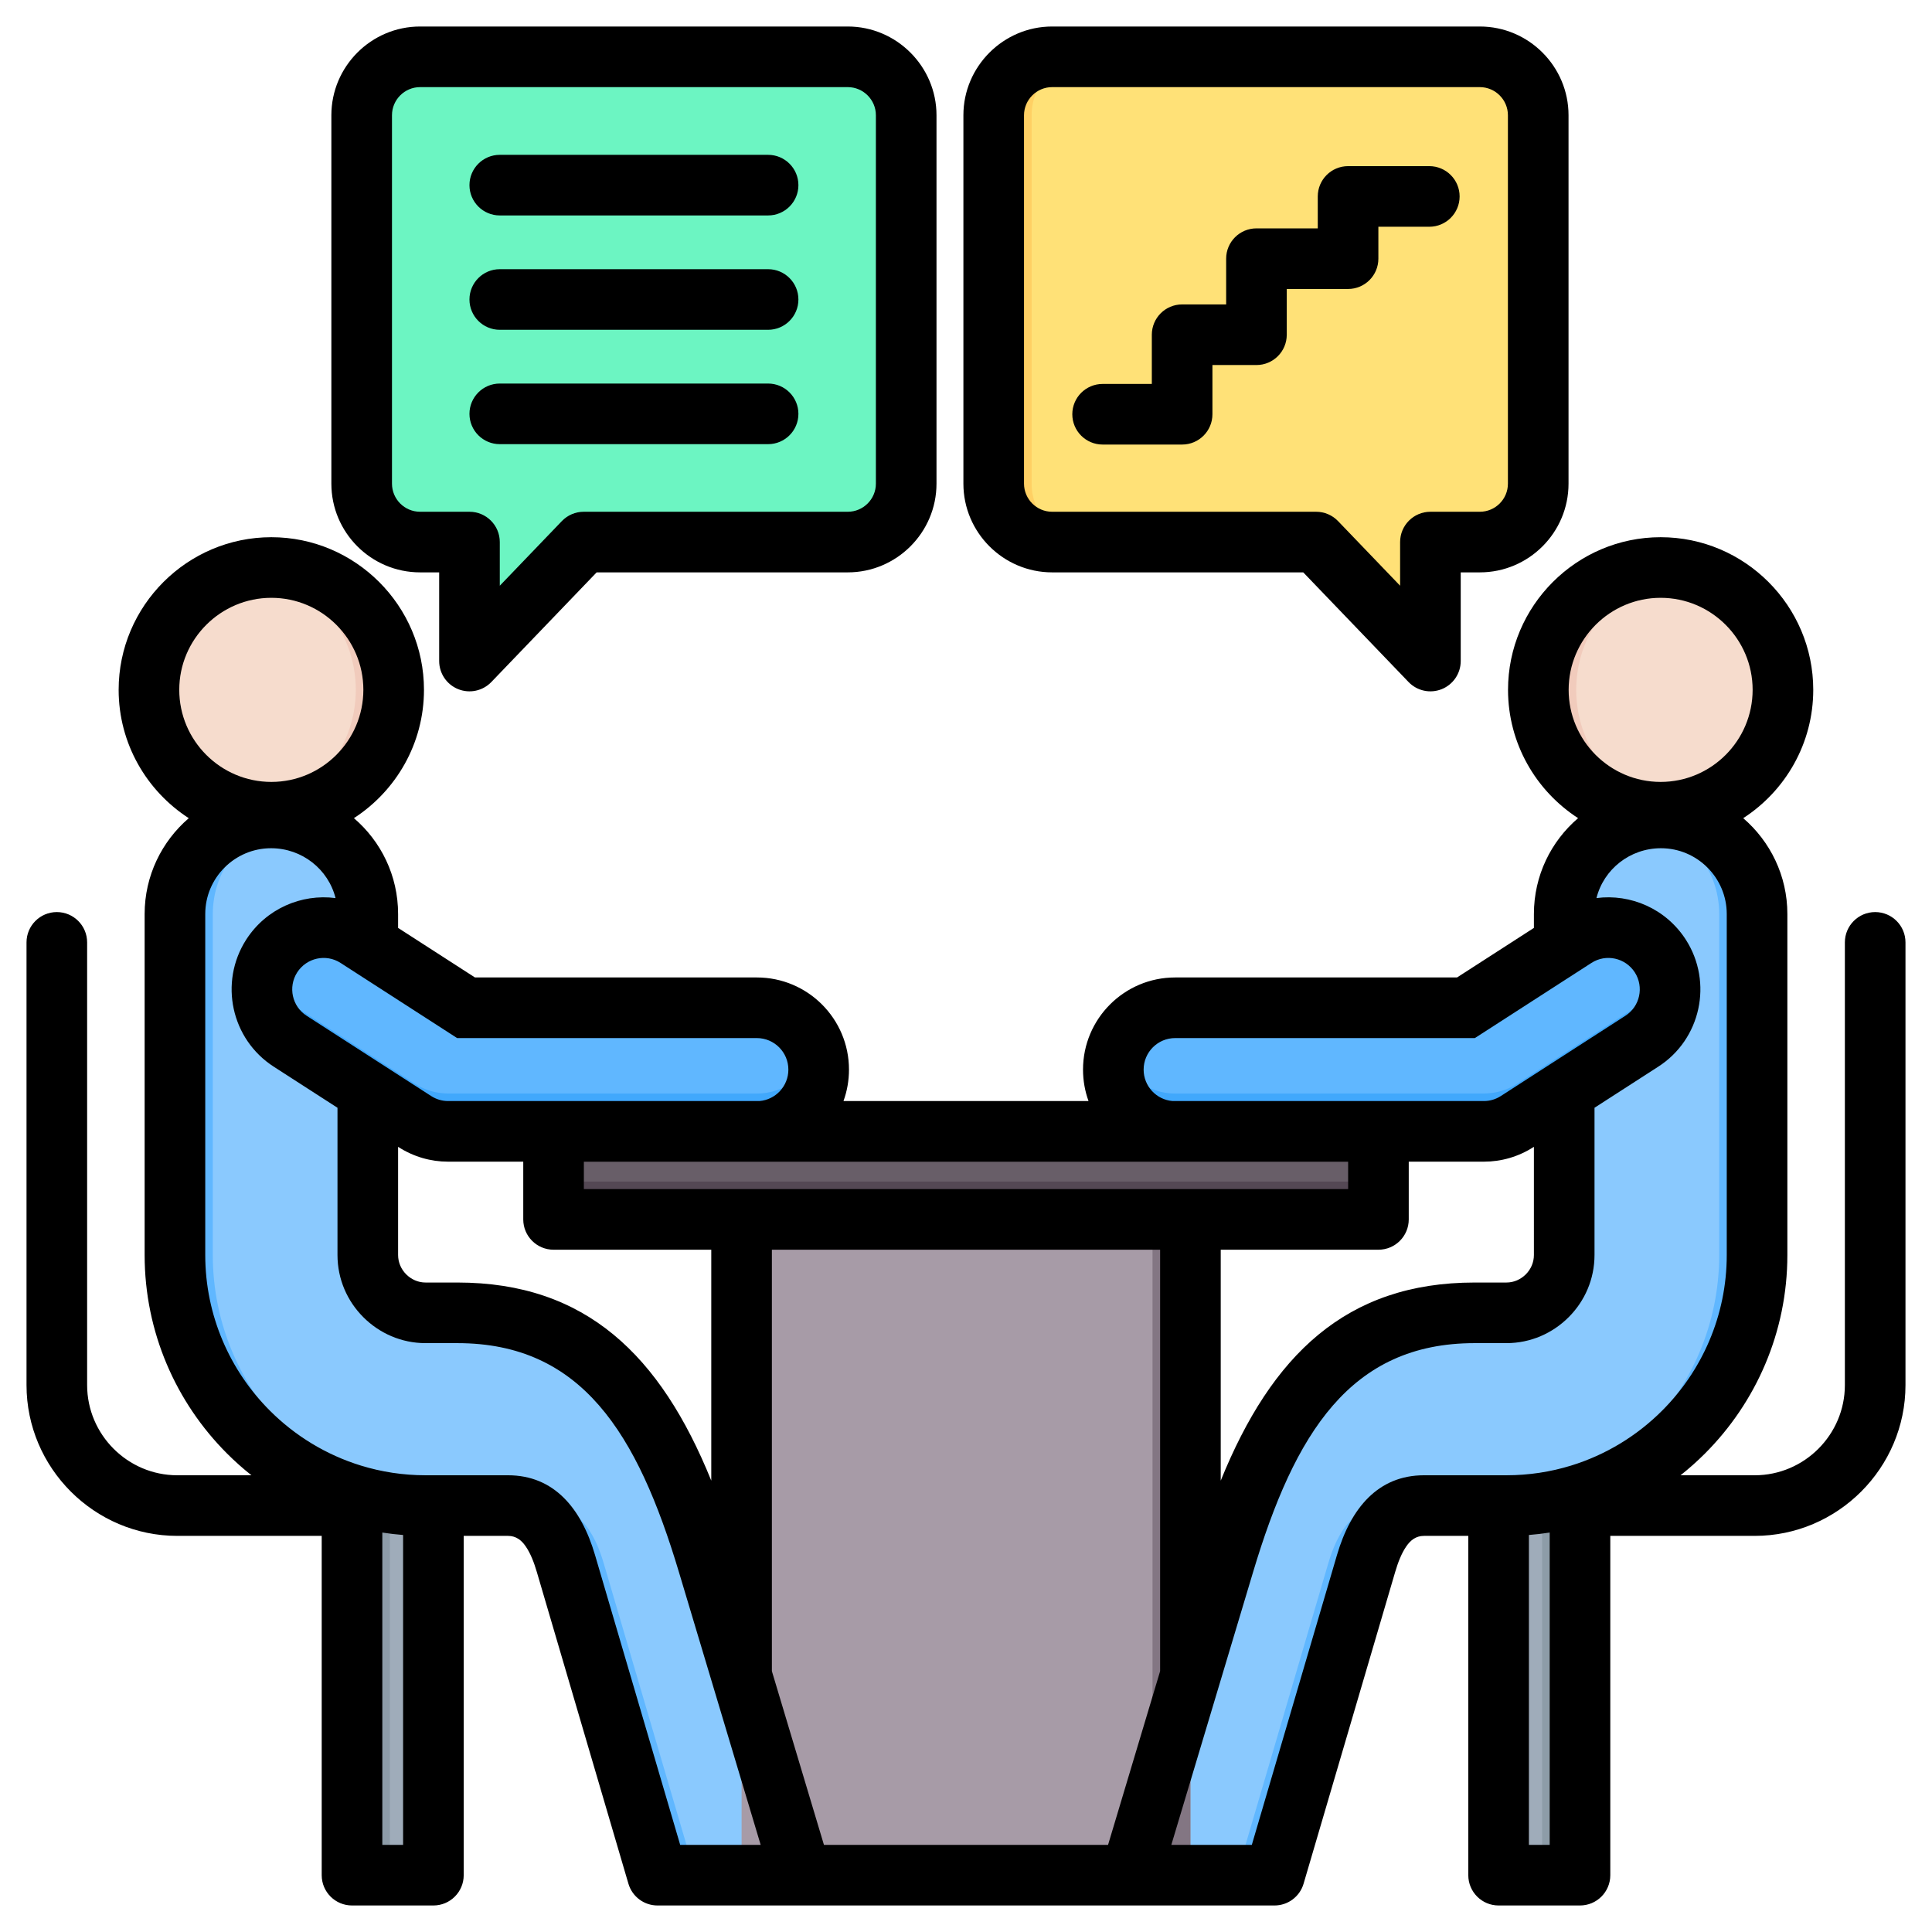 <svg clip-rule="evenodd" fill-rule="evenodd" stroke-linejoin="round" stroke-miterlimit="2" viewBox="0 0 510 510" xmlns="http://www.w3.org/2000/svg"><g id="Artboard401"><g><g><path d="m398.61 380.105h15.468c1.652 0 3 1.348 3 3v108.895c0 1.653-1.348 3-3 3h-15.468c-1.652 0-3-1.347-3-3v-108.895c0-1.652 1.348-3 3-3z" fill="#9facba"/><path d="m404.078 380.105h10c1.652 0 3 1.348 3 3v108.895c0 1.653-1.348 3-3 3h-10c1.652 0 3-1.347 3-3v-108.895c0-1.652-1.348-3-3-3z" fill="#8d9ca8"/><g fill-rule="nonzero"><path d="m412.931 331.28c0 4.188-1.72 8.002-4.492 10.775-2.773 2.772-6.588 4.493-10.775 4.493h-8.391c-36.474 0-53.936 25.347-66.162 66.162l-24.65 82.29h37.973l24.186-82.29c2.52-8.574 6.891-15.268 15.268-15.268h21.776c18.237 0 34.781-7.427 46.758-19.403 11.978-11.978 19.404-28.522 19.404-46.759v-89.986c0-13.974-11.397-25.371-25.37-25.371-14.064 0-25.525 11.269-25.525 25.371z" fill="#8ac9fe"/><path d="m326.434 495h10l24.186-82.29c2.52-8.574 6.891-15.268 15.268-15.268h-10.001c-8.377 0-12.748 6.694-15.267 15.268zm61.23-97.558h10c18.237 0 34.781-7.427 46.758-19.403 11.978-11.978 19.404-28.522 19.404-46.759v-89.986c0-13.974-11.397-25.371-25.37-25.371-1.721 0-3.403.17-5.03.492 11.608 2.322 20.4 12.606 20.4 24.879v89.986c0 18.237-7.426 34.781-19.404 46.759-11.977 11.976-28.522 19.403-46.758 19.403z" fill="#60b7ff"/><path d="m391.738 298.658c3.017-.013 6.071-.847 8.8-2.598l32.836-21.189c7.572-4.86 9.77-14.938 4.91-22.51-4.861-7.572-14.939-9.77-22.511-4.91l-28.784 18.574h-76.76c-9.016 0-16.324 7.309-16.324 16.324 0 9.016 7.308 16.325 16.324 16.325z" fill="#60b7ff"/><path d="m391.738 298.658c3.017-.013 6.071-.847 8.8-2.598l32.836-21.189c6.36-4.082 8.928-11.847 6.707-18.715-1.117 3.472-3.399 6.591-6.707 8.715l-32.836 21.188c-2.729 1.752-5.783 2.586-8.8 2.599l-81.509.016c-7.271 0-13.432-4.755-15.543-11.325-.507 1.576-.781 3.256-.781 5 0 9.016 7.308 16.325 16.324 16.325z" fill="#41a8fc"/></g><path d="m438.378 149.812c-17.836 0-32.295 14.459-32.295 32.295s14.459 32.295 32.295 32.295 32.296-14.459 32.296-32.295-14.46-32.295-32.296-32.295z" fill="#f6dccd"/><path d="m438.378 149.812c-17.836 0-32.295 14.459-32.295 32.295s14.459 32.295 32.295 32.295c1.702 0 3.371-.132 5.001-.386-15.462-2.403-27.296-15.774-27.296-31.909s11.834-29.506 27.296-31.909c-1.63-.254-3.299-.386-5.001-.386z" fill="#f1cbbc"/><path d="m111.39 380.105h-15.468c-1.652 0-3 1.348-3 3v108.895c0 1.653 1.348 3 3 3h15.468c1.652 0 3-1.347 3-3v-108.895c0-1.652-1.348-3-3-3z" fill="#9facba"/><path d="m105.922 380.105h-10c-1.652 0-3 1.348-3 3v108.895c0 1.653 1.348 3 3 3h10c-1.652 0-3-1.347-3-3v-108.895c0-1.652 1.348-3 3-3z" fill="#8d9ca8"/><path d="m97.069 331.28c0 4.188 1.72 8.002 4.492 10.775 2.773 2.772 6.588 4.493 10.775 4.493h8.391c36.473 0 53.936 25.347 66.162 66.162l24.65 82.29h-37.973l-24.186-82.29c-2.52-8.574-6.891-15.268-15.268-15.268h-21.776c-18.237 0-34.781-7.427-46.758-19.403-11.978-11.978-19.404-28.522-19.404-46.759v-89.986c0-13.974 11.397-25.371 25.37-25.371 14.064 0 25.525 11.269 25.525 25.371z" fill="#8ac9fe" fill-rule="nonzero"/><path d="m183.566 495h-10l-24.186-82.29c-2.52-8.574-6.891-15.268-15.268-15.268h10.001c8.377 0 12.748 6.694 15.267 15.268zm-61.23-97.558h-10c-18.237 0-34.781-7.427-46.758-19.403-11.978-11.978-19.404-28.522-19.404-46.759v-89.986c0-13.974 11.397-25.371 25.37-25.371 1.721 0 3.403.17 5.03.492-11.607 2.322-20.4 12.606-20.4 24.879v89.986c0 18.237 7.426 34.781 19.404 46.759 11.977 11.976 28.522 19.403 46.758 19.403z" fill="#60b7ff" fill-rule="nonzero"/><path d="m118.262 298.658c-3.017-.013-6.071-.847-8.8-2.598l-32.836-21.189c-7.572-4.86-9.77-14.938-4.909-22.51 4.86-7.572 14.938-9.77 22.51-4.91l28.784 18.574h76.76c9.016 0 16.324 7.309 16.324 16.324 0 9.016-7.308 16.325-16.324 16.325z" fill="#60b7ff" fill-rule="nonzero"/><path d="m118.262 298.658c-3.017-.013-6.071-.847-8.8-2.598l-32.836-21.189c-6.36-4.082-8.928-11.847-6.707-18.715 1.117 3.472 3.399 6.591 6.707 8.715l32.836 21.188c2.729 1.752 5.783 2.586 8.8 2.599l81.509.016c7.271 0 13.432-4.755 15.543-11.325.507 1.576.781 3.256.781 5 0 9.016-7.308 16.325-16.324 16.325z" fill="#41a8fc" fill-rule="nonzero"/><path d="m71.622 149.812c17.836 0 32.295 14.459 32.295 32.295s-14.459 32.295-32.295 32.295-32.296-14.459-32.296-32.295 14.46-32.295 32.296-32.295z" fill="#f6dccd"/><path d="m71.622 149.812c17.836 0 32.295 14.459 32.295 32.295s-14.459 32.295-32.295 32.295c-1.702 0-3.371-.132-5.001-.386 15.462-2.403 27.296-15.774 27.296-31.909s-11.834-29.506-27.296-31.909c1.63-.254 3.299-.386 5.001-.386z" fill="#f1cbbc"/><path d="m195.763 298.667h118.474v196.333h-118.474z" fill="#a79ba7"/><path d="m304.236 298.667h10.001v196.333h-10.001z" fill="#837683"/><path d="m149.119 298.668h211.762c1.653 0 3 1.347 3 3v17.235c0 1.652-1.347 2.999-3 2.999h-211.762c-1.652 0-3-1.347-3-2.999v-17.235c0-1.653 1.348-3 3-3z" fill="#685e68"/><path d="m363.881 308.902v10.001c0 1.652-1.347 2.999-3 2.999h-211.762c-1.652 0-3-1.347-3-2.999v-10.001c0 1.653 1.348 3 3 3h211.762c1.653 0 3-1.347 3-3z" fill="#544854"/><path d="m239.201 127.678v-97.262c0-8.49-6.925-15.416-15.415-15.416h-112.909c-8.49 0-15.415 6.926-15.415 15.416v97.262c0 8.49 6.925 15.415 15.415 15.415h13.045v28.622c0 .457.278.868.701 1.038.424.171.909.067 1.225-.263 6.65-6.922 28.24-29.397 28.24-29.397h69.698c8.49 0 15.415-6.925 15.415-15.415z" fill="#6cf5c2"/><path d="m239.201 127.678v-97.262c0-8.49-6.925-15.416-15.415-15.416h-5.001c8.491 0 15.416 6.926 15.416 15.416v97.262c0 8.49-6.925 15.415-15.416 15.415h5.001c8.49 0 15.415-6.925 15.415-15.415zm-115.279 41.612v2.425c0 .457.278.868.701 1.038.424.171.909.067 1.225-.263 6.65-6.922 28.24-29.397 28.24-29.397h-5.001z" fill="#00e499"/><g><path d="m262.324 127.678v-97.262c0-8.49 6.925-15.416 15.416-15.416h112.907c8.491 0 15.416 6.926 15.416 15.416v97.262c0 8.49-6.925 15.415-15.416 15.415h-13.044v29.627c0 .291-.177.554-.448.662-.27.109-.58.043-.782-.167-5.661-5.894-28.936-30.122-28.936-30.122h-69.697c-8.491 0-15.416-6.925-15.416-15.415z" fill="#ffe177"/><path d="m262.324 127.678v-97.262c0-8.49 6.925-15.416 15.416-15.416h10c-8.49 0-15.415 6.926-15.415 15.416v97.262c0 8.49 6.925 15.415 15.415 15.415h-10c-8.491 0-15.416-6.925-15.416-15.415zm115.279 36.407v8.635c0 .291-.177.554-.448.662-.27.109-.58.043-.782-.167-5.661-5.894-28.936-30.122-28.936-30.122h10z" fill="#ffd064"/></g></g><path d="m84.921 405.435h-38.118c-21.888 0-39.803-17.915-39.803-39.803v-116.868c0-4.415 3.585-8 8-8s8 3.585 8 8v116.868c0 13.09 10.714 23.803 23.803 23.803h19.573c-2.256-1.786-4.405-3.7-6.436-5.731-13.44-13.44-21.76-31.997-21.76-52.427v-89.996c0-10.099 4.524-19.174 11.65-25.301-11.124-7.189-18.51-19.7-18.51-33.884 0-22.175 18.104-40.286 40.314-40.286 22.176 0 40.285 18.109 40.285 40.286 0 14.181-7.383 26.688-18.494 33.877 7.136 6.106 11.663 15.157 11.663 25.308v3.664l20.291 13.081h74.404c13.431 0 24.327 10.897 24.327 24.327 0 2.914-.513 5.709-1.453 8.299h64.686c-.94-2.59-1.453-5.385-1.453-8.299 0-13.43 10.896-24.327 24.327-24.327h74.404l20.291-13.081v-3.664c0-10.151 4.527-19.202 11.663-25.308-11.111-7.189-18.494-19.696-18.494-33.877 0-22.177 18.109-40.286 40.285-40.286 22.212 0 40.285 18.109 40.285 40.286 0 14.183-7.371 26.692-18.484 33.881 7.127 6.128 11.653 15.204 11.653 25.304v89.996c0 20.43-8.32 38.987-21.76 52.427-2.031 2.031-4.18 3.945-6.436 5.731h19.573c13.089 0 23.803-10.713 23.803-23.803v-116.868c0-4.415 3.585-8 8-8s8 3.585 8 8v116.868c0 21.888-17.915 39.803-39.803 39.803h-38.118v89.565c0 4.418-3.582 8-8 8h-21.486c-4.418 0-8-3.582-8-8v-89.565h-11.7c-2.115 0-3.546 1.143-4.641 2.732-1.296 1.879-2.209 4.24-2.962 6.801l-24.178 82.287c-1.001 3.406-4.126 5.745-7.676 5.745h-162.872c-3.55 0-6.675-2.339-7.676-5.745l-24.178-82.287c-.753-2.561-1.666-4.922-2.962-6.801-1.095-1.589-2.526-2.732-4.641-2.732h-11.7v89.565c0 4.418-3.582 8-8 8h-21.486c-4.418 0-8-3.582-8-8zm3.651-168.366c-1.902-7.595-8.834-13.157-17.023-13.157-9.568 0-17.369 7.801-17.369 17.369v89.996c0 16.023 6.533 30.573 17.073 41.113 6.621 6.621 14.841 11.664 24.022 14.489 5.399 1.662 11.13 2.556 17.063 2.556h21.769c12.087 0 19.32 8.651 22.954 21.023 0 0 22.49 76.542 22.49 76.542h16.207 5.04l-21.576-71.993c-10.984-36.697-25.695-60.452-58.494-60.452h-8.39c-6.395 0-12.194-2.615-16.428-6.85-4.236-4.236-6.822-10.031-6.822-16.428v-38.855c-8.332-5.371-16.79-10.821-16.78-10.815-11.285-7.228-14.554-22.272-7.32-33.567l.006-.009c5.257-8.161 14.561-12.136 23.578-10.962zm17.835 168.131c-1.848-.147-3.677-.363-5.486-.644v82.444h5.486zm94.068-114.548c4.274-.352 7.635-3.934 7.635-8.299 0-4.597-3.73-8.327-8.327-8.327h-79.114l-30.776-19.841c-3.848-2.478-8.96-1.341-11.443 2.502-2.459 3.85-1.361 8.982 2.497 11.453l32.865 21.182.003.002c1.378.89 2.926 1.328 4.449 1.328zm-62.349 16.007-19.867-.007c-4.487-.001-9.061-1.263-13.118-3.884 0 0-.018-.011-.053-.034v28.543c0 1.993.816 3.795 2.136 5.115 1.321 1.321 3.119 2.163 5.114 2.163h8.39c33.944 0 53.628 19.22 67.03 52.294v-60.954h-41.632c-4.419 0-8-3.582-8-8zm217.748.005h-201.748v7.231h201.748zm65.554-69.595c9.017-1.173 18.323 2.804 23.584 10.971l.006.009c7.228 11.286 3.959 26.33-7.307 33.545l-16.799 10.828v38.855c0 6.397-2.586 12.192-6.822 16.428-4.234 4.235-10.033 6.85-16.428 6.85h-8.39c-32.799 0-47.51 23.755-58.494 60.452l-21.576 71.993h5.04 16.207l22.49-76.541c3.634-12.373 10.867-21.024 22.954-21.024h21.769c5.933 0 11.664-.894 17.063-2.556 9.181-2.825 17.401-7.868 24.022-14.489 10.54-10.54 17.073-25.09 17.073-41.113v-89.996c0-9.568-7.801-17.369-17.369-17.369-8.189 0-15.121 5.562-17.023 13.157zm-16.516 65.665-.047.03c-4.063 2.625-8.637 3.887-13.124 3.888l-19.867.007v15.236c0 4.418-3.581 8-8 8h-41.632v60.955c13.403-33.075 33.087-52.295 67.03-52.295h8.39c1.995 0 3.793-.842 5.114-2.163 1.32-1.32 2.136-3.122 2.136-5.115zm-95.387-12.082h82.212c1.522 0 3.07-.438 4.451-1.33l32.865-21.182.01-.007c3.848-2.464 4.946-7.596 2.487-11.446-2.483-3.843-7.595-4.98-11.443-2.502l-30.776 19.841h-79.114c-4.597 0-8.327 3.73-8.327 8.327 0 4.365 3.361 7.947 7.635 8.299zm99.554 113.904c-1.809.281-3.638.497-5.486.644v81.8h5.486zm-191.578 82.444h74.998l13.743-45.855v-111.25h-102.484v111.25zm-145.867-280.591c13.371 0 24.285-10.921 24.285-24.313 0-13.369-10.916-24.286-24.285-24.286-13.392 0-24.314 10.915-24.314 24.286 0 13.394 10.92 24.313 24.314 24.313zm366.732 0c13.392 0 24.285-10.921 24.285-24.313 0-13.369-10.895-24.286-24.285-24.286-13.369 0-24.285 10.917-24.285 24.286 0 13.392 10.914 24.313 24.285 24.313zm-191.154-78.736c0 12.915-10.548 23.42-23.42 23.42h-66.292l-27.799 28.947c-2.261 2.355-5.727 3.1-8.756 1.881s-5.014-4.157-5.014-7.422v-23.406h-5.039c-12.915 0-23.42-10.505-23.42-23.42v-97.253c0-12.872 10.505-23.42 23.42-23.42h112.9c12.872 0 23.42 10.548 23.42 23.42zm-16 0v-97.253c0-4.078-3.342-7.42-7.42-7.42h-112.9c-4.092 0-7.42 3.342-7.42 7.42v97.253c0 4.092 3.328 7.42 7.42 7.42h13.039c4.418 0 8 3.581 8 8v11.525l16.389-17.067c1.509-1.57 3.593-2.458 5.771-2.458h69.701c4.078 0 7.42-3.328 7.42-7.42zm-99.287-40.613c-4.416 0-8-3.584-8-8 0-4.415 3.584-8 8-8h70.835c4.415 0 8 3.585 8 8 0 4.416-3.585 8-8 8zm0-30.187c-4.416 0-8-3.585-8-8 0-4.416 3.584-8 8-8h70.835c4.415 0 8 3.584 8 8 0 4.415-3.585 8-8 8zm0 60.375c-4.416 0-8-3.584-8-8 0-4.415 3.584-8 8-8h70.835c4.415 0 8 3.585 8 8 0 4.416-3.585 8-8 8zm122.388 10.425v-97.253c0-12.872 10.548-23.42 23.42-23.42h112.899c12.916 0 23.42 10.548 23.42 23.42v97.253c0 12.915-10.504 23.42-23.42 23.42h-5.038v23.406c0 3.265-1.985 6.203-5.014 7.422s-6.495.474-8.757-1.881l-27.798-28.947h-66.292c-12.872 0-23.42-10.505-23.42-23.42zm16 0c0 4.092 3.342 7.42 7.42 7.42h69.701c2.178 0 4.262.888 5.77 2.458l16.39 17.067v-11.525c0-4.419 3.581-8 8-8h13.038c4.092 0 7.42-3.328 7.42-7.42v-97.253c0-4.078-3.328-7.42-7.42-7.42h-112.899c-4.078 0-7.42 3.342-7.42 7.42zm20.748-10.321c-4.415 0-8-3.585-8-8 0-4.416 3.585-8 8-8h12.991v-12.991c0-4.418 3.581-8 8-8h11.621v-12.077c0-4.419 3.582-8 8-8h16.184v-8.427c0-4.419 3.582-8 8-8h21.447c4.415 0 8 3.584 8 8 0 4.415-3.585 8-8 8h-13.447v8.427c0 4.418-3.581 8-8 8h-16.184v12.077c0 4.419-3.582 8-8 8h-11.621v12.991c0 4.418-3.582 8-8 8z"/></g></g></svg>
